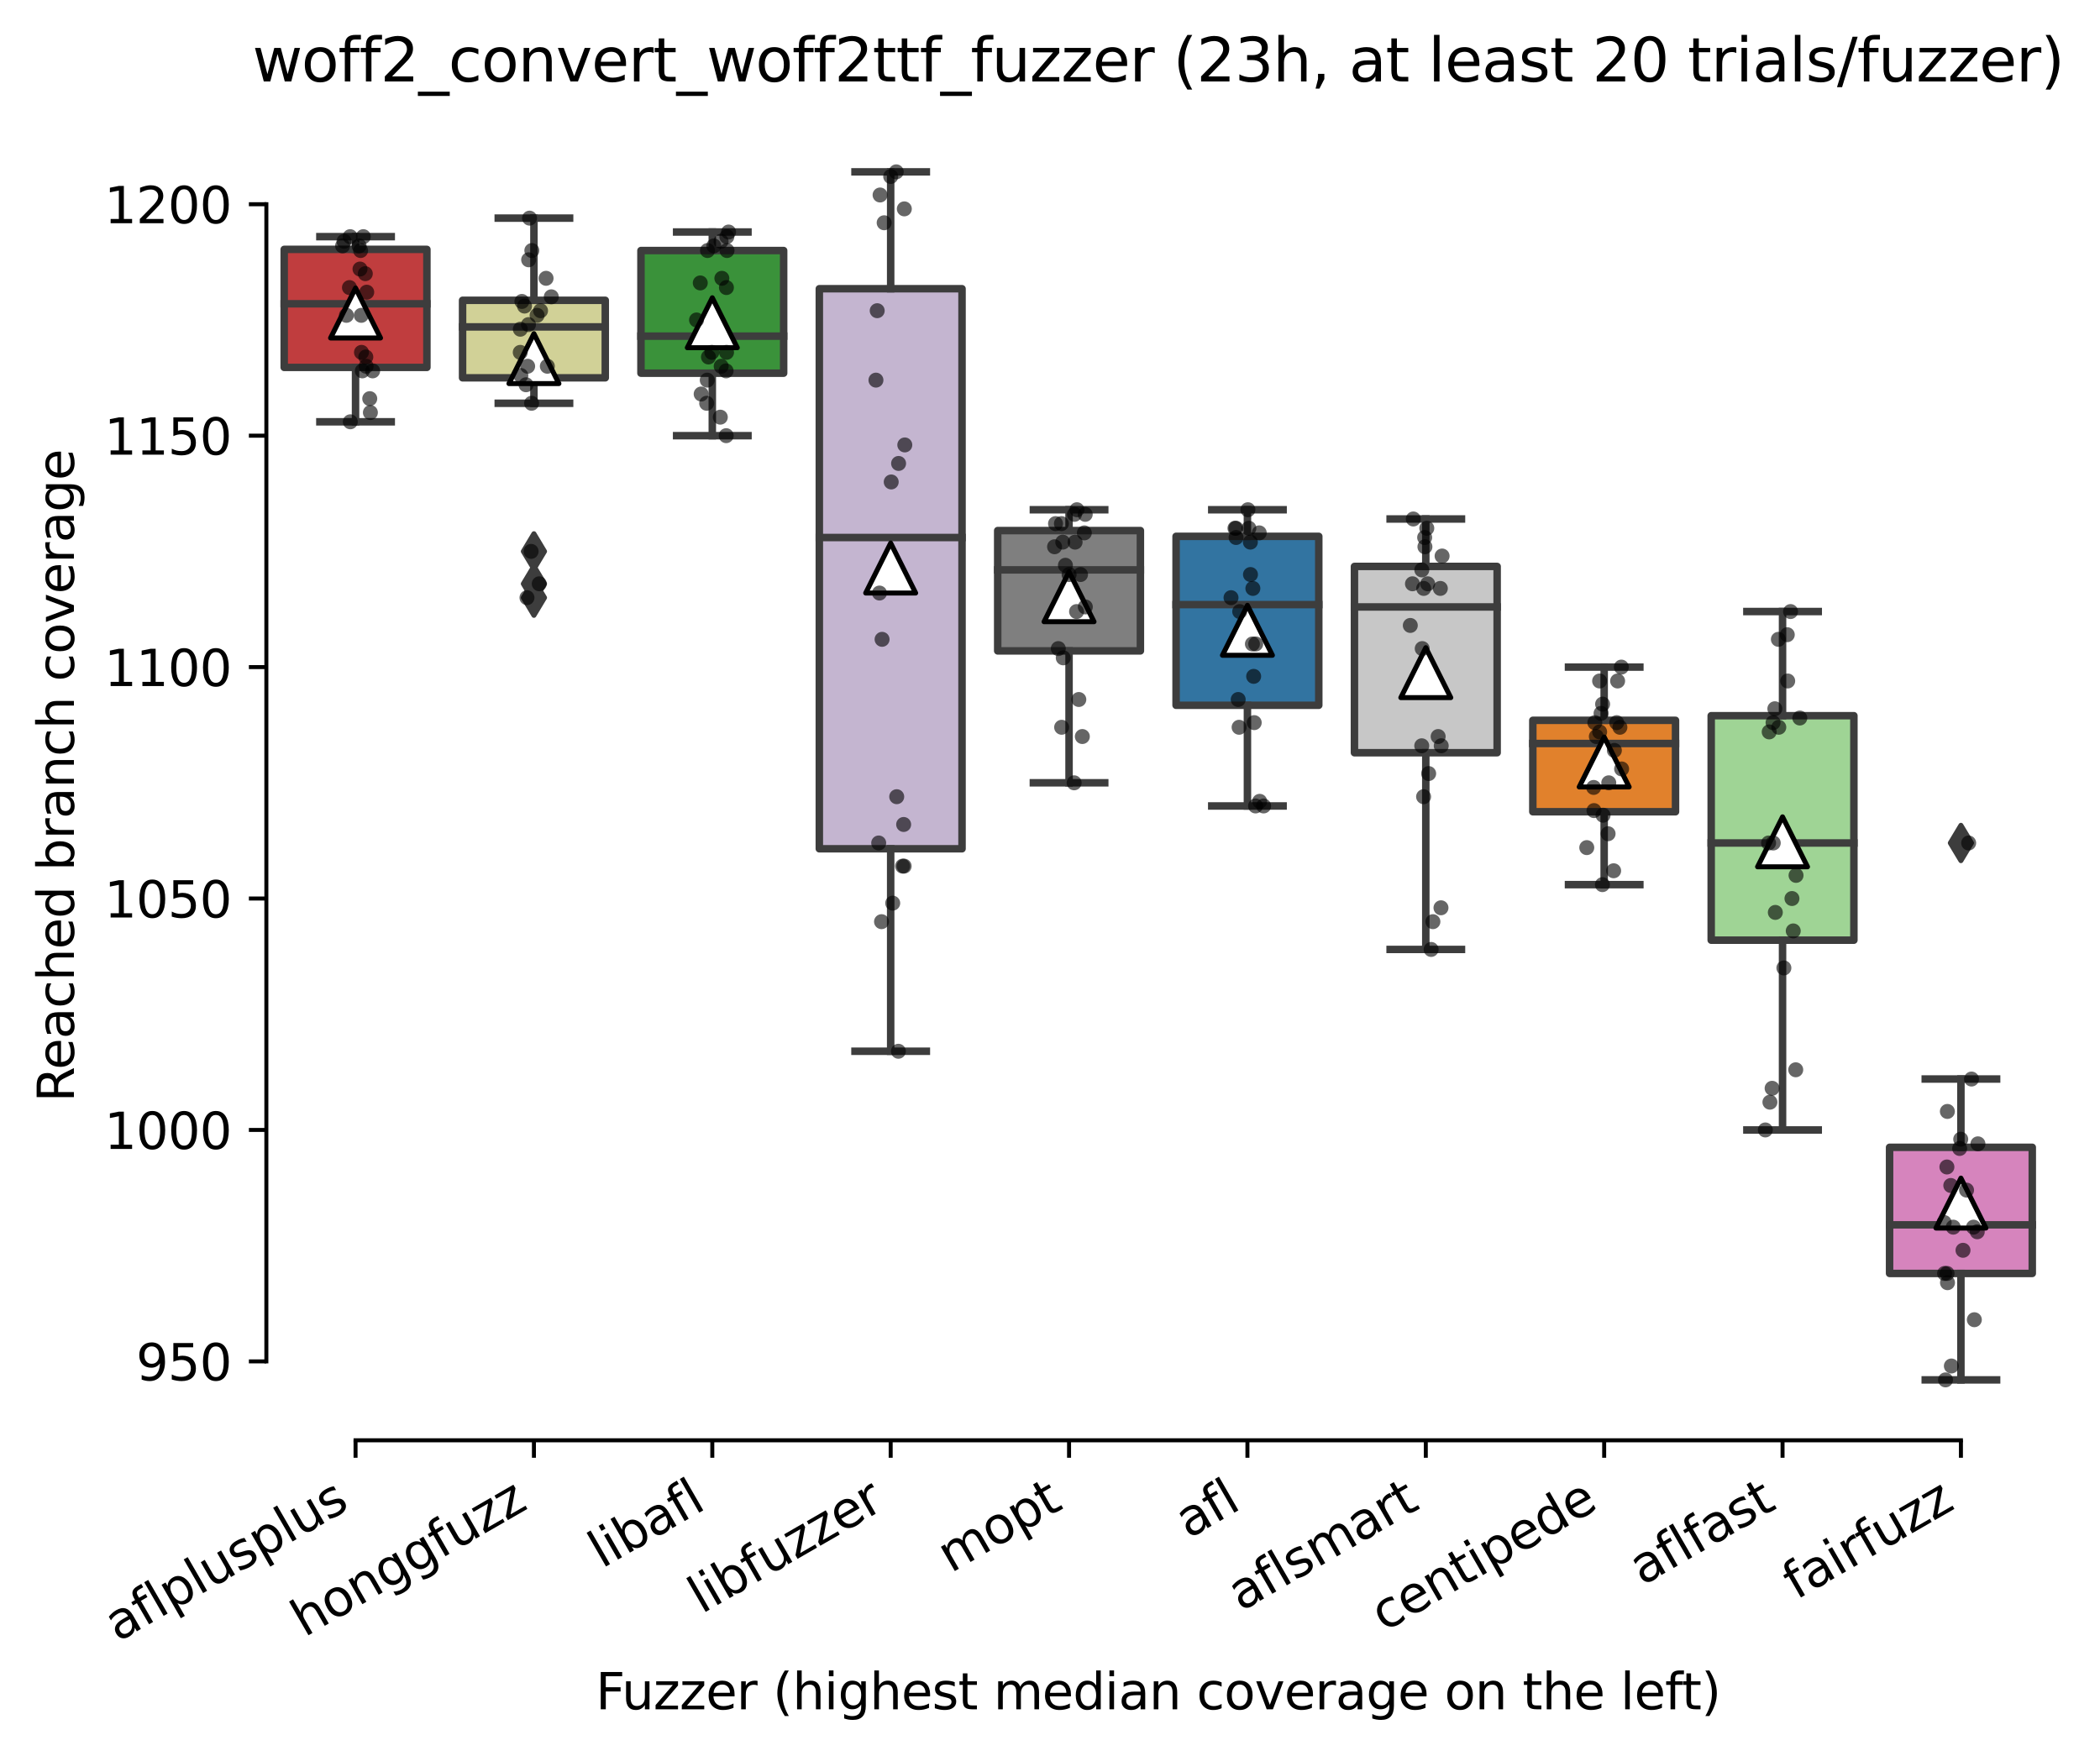 <?xml version="1.0" encoding="utf-8" standalone="no"?>
<!DOCTYPE svg PUBLIC "-//W3C//DTD SVG 1.1//EN"
  "http://www.w3.org/Graphics/SVG/1.1/DTD/svg11.dtd">
<svg xmlns:xlink="http://www.w3.org/1999/xlink" width="420.436pt" height="351.576pt" viewBox="0 0 420.436 351.576" xmlns="http://www.w3.org/2000/svg" version="1.1">
 <defs>
  <style type="text/css">*{stroke-linejoin: round; stroke-linecap: butt}</style>
 </defs>
 <g id="figure_1">
  <g id="patch_1">
   <path d="M 0 351.576 
L 420.436 351.576 
L 420.436 0 
L 0 0 
z
" style="fill: #ffffff"/>
  </g>
  <g id="axes_1">
   <g id="patch_2">
    <path d="M 53.328 288.43 
L 410.448 288.43 
L 410.448 22.318 
L 53.328 22.318 
z
" style="fill: #ffffff"/>
   </g>
   <g id="patch_3">
    <path d="M 56.899 73.576 
L 85.469 73.576 
L 85.469 49.94 
L 56.899 49.94 
L 56.899 73.576 
z
" clip-path="url(#pe9e96a0e2c)" style="fill: #c03d3e; stroke: #3d3d3d; stroke-width: 1.5; stroke-linejoin: miter"/>
   </g>
   <g id="patch_4">
    <path d="M 92.611 75.661 
L 121.181 75.661 
L 121.181 60.136 
L 92.611 60.136 
L 92.611 75.661 
z
" clip-path="url(#pe9e96a0e2c)" style="fill: #d1d197; stroke: #3d3d3d; stroke-width: 1.5; stroke-linejoin: miter"/>
   </g>
   <g id="patch_5">
    <path d="M 128.323 74.734 
L 156.893 74.734 
L 156.893 50.171 
L 128.323 50.171 
L 128.323 74.734 
z
" clip-path="url(#pe9e96a0e2c)" style="fill: #3a923a; stroke: #3d3d3d; stroke-width: 1.5; stroke-linejoin: miter"/>
   </g>
   <g id="patch_6">
    <path d="M 164.035 169.973 
L 192.605 169.973 
L 192.605 57.818 
L 164.035 57.818 
L 164.035 169.973 
z
" clip-path="url(#pe9e96a0e2c)" style="fill: #c4b5d0; stroke: #3d3d3d; stroke-width: 1.5; stroke-linejoin: miter"/>
   </g>
   <g id="patch_7">
    <path d="M 199.747 130.348 
L 228.317 130.348 
L 228.317 106.249 
L 199.747 106.249 
L 199.747 130.348 
z
" clip-path="url(#pe9e96a0e2c)" style="fill: #7f7f7f; stroke: #3d3d3d; stroke-width: 1.5; stroke-linejoin: miter"/>
   </g>
   <g id="patch_8">
    <path d="M 235.459 141.239 
L 264.029 141.239 
L 264.029 107.407 
L 235.459 107.407 
L 235.459 141.239 
z
" clip-path="url(#pe9e96a0e2c)" style="fill: #3274a1; stroke: #3d3d3d; stroke-width: 1.5; stroke-linejoin: miter"/>
   </g>
   <g id="patch_9">
    <path d="M 271.171 150.74 
L 299.741 150.74 
L 299.741 113.432 
L 271.171 113.432 
L 271.171 150.74 
z
" clip-path="url(#pe9e96a0e2c)" style="fill: #c7c7c7; stroke: #3d3d3d; stroke-width: 1.5; stroke-linejoin: miter"/>
   </g>
   <g id="patch_10">
    <path d="M 306.883 162.558 
L 335.453 162.558 
L 335.453 144.251 
L 306.883 144.251 
L 306.883 162.558 
z
" clip-path="url(#pe9e96a0e2c)" style="fill: #e1812c; stroke: #3d3d3d; stroke-width: 1.5; stroke-linejoin: miter"/>
   </g>
   <g id="patch_11">
    <path d="M 342.595 188.279 
L 371.165 188.279 
L 371.165 143.324 
L 342.595 143.324 
L 342.595 188.279 
z
" clip-path="url(#pe9e96a0e2c)" style="fill: #9fd495; stroke: #3d3d3d; stroke-width: 1.5; stroke-linejoin: miter"/>
   </g>
   <g id="patch_12">
    <path d="M 378.307 255.016 
L 406.877 255.016 
L 406.877 229.758 
L 378.307 229.758 
L 378.307 255.016 
z
" clip-path="url(#pe9e96a0e2c)" style="fill: #d684bd; stroke: #3d3d3d; stroke-width: 1.5; stroke-linejoin: miter"/>
   </g>
   <g id="matplotlib.axis_1">
    <g id="xtick_1">
     <g id="line2d_1">
      <defs>
       <path id="mcfa638068f" d="M 0 0 
L 0 3.5 
" style="stroke: #000000; stroke-width: 0.8"/>
      </defs>
      <g>
       <use xlink:href="#mcfa638068f" x="71.184" y="288.43" style="stroke: #000000; stroke-width: 0.8"/>
      </g>
     </g>
     <g id="text_1">
      <!-- aflplusplus -->
      <g transform="translate(23.575 328.897) rotate(-30) scale(0.1 -0.1)">
       <defs>
        <path id="DejaVuSans-61" d="M 2194 1759 
Q 1497 1759 1228 1600 
Q 959 1441 959 1056 
Q 959 750 1161 570 
Q 1363 391 1709 391 
Q 2188 391 2477 730 
Q 2766 1069 2766 1631 
L 2766 1759 
L 2194 1759 
z
M 3341 1997 
L 3341 0 
L 2766 0 
L 2766 531 
Q 2569 213 2275 61 
Q 1981 -91 1556 -91 
Q 1019 -91 701 211 
Q 384 513 384 1019 
Q 384 1609 779 1909 
Q 1175 2209 1959 2209 
L 2766 2209 
L 2766 2266 
Q 2766 2663 2505 2880 
Q 2244 3097 1772 3097 
Q 1472 3097 1187 3025 
Q 903 2953 641 2809 
L 641 3341 
Q 956 3463 1253 3523 
Q 1550 3584 1831 3584 
Q 2591 3584 2966 3190 
Q 3341 2797 3341 1997 
z
" transform="scale(0.016)"/>
        <path id="DejaVuSans-66" d="M 2375 4863 
L 2375 4384 
L 1825 4384 
Q 1516 4384 1395 4259 
Q 1275 4134 1275 3809 
L 1275 3500 
L 2222 3500 
L 2222 3053 
L 1275 3053 
L 1275 0 
L 697 0 
L 697 3053 
L 147 3053 
L 147 3500 
L 697 3500 
L 697 3744 
Q 697 4328 969 4595 
Q 1241 4863 1831 4863 
L 2375 4863 
z
" transform="scale(0.016)"/>
        <path id="DejaVuSans-6c" d="M 603 4863 
L 1178 4863 
L 1178 0 
L 603 0 
L 603 4863 
z
" transform="scale(0.016)"/>
        <path id="DejaVuSans-70" d="M 1159 525 
L 1159 -1331 
L 581 -1331 
L 581 3500 
L 1159 3500 
L 1159 2969 
Q 1341 3281 1617 3432 
Q 1894 3584 2278 3584 
Q 2916 3584 3314 3078 
Q 3713 2572 3713 1747 
Q 3713 922 3314 415 
Q 2916 -91 2278 -91 
Q 1894 -91 1617 61 
Q 1341 213 1159 525 
z
M 3116 1747 
Q 3116 2381 2855 2742 
Q 2594 3103 2138 3103 
Q 1681 3103 1420 2742 
Q 1159 2381 1159 1747 
Q 1159 1113 1420 752 
Q 1681 391 2138 391 
Q 2594 391 2855 752 
Q 3116 1113 3116 1747 
z
" transform="scale(0.016)"/>
        <path id="DejaVuSans-75" d="M 544 1381 
L 544 3500 
L 1119 3500 
L 1119 1403 
Q 1119 906 1312 657 
Q 1506 409 1894 409 
Q 2359 409 2629 706 
Q 2900 1003 2900 1516 
L 2900 3500 
L 3475 3500 
L 3475 0 
L 2900 0 
L 2900 538 
Q 2691 219 2414 64 
Q 2138 -91 1772 -91 
Q 1169 -91 856 284 
Q 544 659 544 1381 
z
M 1991 3584 
L 1991 3584 
z
" transform="scale(0.016)"/>
        <path id="DejaVuSans-73" d="M 2834 3397 
L 2834 2853 
Q 2591 2978 2328 3040 
Q 2066 3103 1784 3103 
Q 1356 3103 1142 2972 
Q 928 2841 928 2578 
Q 928 2378 1081 2264 
Q 1234 2150 1697 2047 
L 1894 2003 
Q 2506 1872 2764 1633 
Q 3022 1394 3022 966 
Q 3022 478 2636 193 
Q 2250 -91 1575 -91 
Q 1294 -91 989 -36 
Q 684 19 347 128 
L 347 722 
Q 666 556 975 473 
Q 1284 391 1588 391 
Q 1994 391 2212 530 
Q 2431 669 2431 922 
Q 2431 1156 2273 1281 
Q 2116 1406 1581 1522 
L 1381 1569 
Q 847 1681 609 1914 
Q 372 2147 372 2553 
Q 372 3047 722 3315 
Q 1072 3584 1716 3584 
Q 2034 3584 2315 3537 
Q 2597 3491 2834 3397 
z
" transform="scale(0.016)"/>
       </defs>
       <use xlink:href="#DejaVuSans-61"/>
       <use xlink:href="#DejaVuSans-66" x="61.279"/>
       <use xlink:href="#DejaVuSans-6c" x="96.484"/>
       <use xlink:href="#DejaVuSans-70" x="124.268"/>
       <use xlink:href="#DejaVuSans-6c" x="187.744"/>
       <use xlink:href="#DejaVuSans-75" x="215.527"/>
       <use xlink:href="#DejaVuSans-73" x="278.906"/>
       <use xlink:href="#DejaVuSans-70" x="331.006"/>
       <use xlink:href="#DejaVuSans-6c" x="394.482"/>
       <use xlink:href="#DejaVuSans-75" x="422.266"/>
       <use xlink:href="#DejaVuSans-73" x="485.645"/>
      </g>
     </g>
    </g>
    <g id="xtick_2">
     <g id="line2d_2">
      <g>
       <use xlink:href="#mcfa638068f" x="106.896" y="288.43" style="stroke: #000000; stroke-width: 0.8"/>
      </g>
     </g>
     <g id="text_2">
      <!-- honggfuzz -->
      <g transform="translate(60.957 327.933) rotate(-30) scale(0.1 -0.1)">
       <defs>
        <path id="DejaVuSans-68" d="M 3513 2113 
L 3513 0 
L 2938 0 
L 2938 2094 
Q 2938 2591 2744 2837 
Q 2550 3084 2163 3084 
Q 1697 3084 1428 2787 
Q 1159 2491 1159 1978 
L 1159 0 
L 581 0 
L 581 4863 
L 1159 4863 
L 1159 2956 
Q 1366 3272 1645 3428 
Q 1925 3584 2291 3584 
Q 2894 3584 3203 3211 
Q 3513 2838 3513 2113 
z
" transform="scale(0.016)"/>
        <path id="DejaVuSans-6f" d="M 1959 3097 
Q 1497 3097 1228 2736 
Q 959 2375 959 1747 
Q 959 1119 1226 758 
Q 1494 397 1959 397 
Q 2419 397 2687 759 
Q 2956 1122 2956 1747 
Q 2956 2369 2687 2733 
Q 2419 3097 1959 3097 
z
M 1959 3584 
Q 2709 3584 3137 3096 
Q 3566 2609 3566 1747 
Q 3566 888 3137 398 
Q 2709 -91 1959 -91 
Q 1206 -91 779 398 
Q 353 888 353 1747 
Q 353 2609 779 3096 
Q 1206 3584 1959 3584 
z
" transform="scale(0.016)"/>
        <path id="DejaVuSans-6e" d="M 3513 2113 
L 3513 0 
L 2938 0 
L 2938 2094 
Q 2938 2591 2744 2837 
Q 2550 3084 2163 3084 
Q 1697 3084 1428 2787 
Q 1159 2491 1159 1978 
L 1159 0 
L 581 0 
L 581 3500 
L 1159 3500 
L 1159 2956 
Q 1366 3272 1645 3428 
Q 1925 3584 2291 3584 
Q 2894 3584 3203 3211 
Q 3513 2838 3513 2113 
z
" transform="scale(0.016)"/>
        <path id="DejaVuSans-67" d="M 2906 1791 
Q 2906 2416 2648 2759 
Q 2391 3103 1925 3103 
Q 1463 3103 1205 2759 
Q 947 2416 947 1791 
Q 947 1169 1205 825 
Q 1463 481 1925 481 
Q 2391 481 2648 825 
Q 2906 1169 2906 1791 
z
M 3481 434 
Q 3481 -459 3084 -895 
Q 2688 -1331 1869 -1331 
Q 1566 -1331 1297 -1286 
Q 1028 -1241 775 -1147 
L 775 -588 
Q 1028 -725 1275 -790 
Q 1522 -856 1778 -856 
Q 2344 -856 2625 -561 
Q 2906 -266 2906 331 
L 2906 616 
Q 2728 306 2450 153 
Q 2172 0 1784 0 
Q 1141 0 747 490 
Q 353 981 353 1791 
Q 353 2603 747 3093 
Q 1141 3584 1784 3584 
Q 2172 3584 2450 3431 
Q 2728 3278 2906 2969 
L 2906 3500 
L 3481 3500 
L 3481 434 
z
" transform="scale(0.016)"/>
        <path id="DejaVuSans-7a" d="M 353 3500 
L 3084 3500 
L 3084 2975 
L 922 459 
L 3084 459 
L 3084 0 
L 275 0 
L 275 525 
L 2438 3041 
L 353 3041 
L 353 3500 
z
" transform="scale(0.016)"/>
       </defs>
       <use xlink:href="#DejaVuSans-68"/>
       <use xlink:href="#DejaVuSans-6f" x="63.379"/>
       <use xlink:href="#DejaVuSans-6e" x="124.561"/>
       <use xlink:href="#DejaVuSans-67" x="187.939"/>
       <use xlink:href="#DejaVuSans-67" x="251.416"/>
       <use xlink:href="#DejaVuSans-66" x="314.893"/>
       <use xlink:href="#DejaVuSans-75" x="350.098"/>
       <use xlink:href="#DejaVuSans-7a" x="413.477"/>
       <use xlink:href="#DejaVuSans-7a" x="465.967"/>
      </g>
     </g>
    </g>
    <g id="xtick_3">
     <g id="line2d_3">
      <g>
       <use xlink:href="#mcfa638068f" x="142.608" y="288.43" style="stroke: #000000; stroke-width: 0.8"/>
      </g>
     </g>
     <g id="text_3">
      <!-- libafl -->
      <g transform="translate(120.497 314.176) rotate(-30) scale(0.1 -0.1)">
       <defs>
        <path id="DejaVuSans-69" d="M 603 3500 
L 1178 3500 
L 1178 0 
L 603 0 
L 603 3500 
z
M 603 4863 
L 1178 4863 
L 1178 4134 
L 603 4134 
L 603 4863 
z
" transform="scale(0.016)"/>
        <path id="DejaVuSans-62" d="M 3116 1747 
Q 3116 2381 2855 2742 
Q 2594 3103 2138 3103 
Q 1681 3103 1420 2742 
Q 1159 2381 1159 1747 
Q 1159 1113 1420 752 
Q 1681 391 2138 391 
Q 2594 391 2855 752 
Q 3116 1113 3116 1747 
z
M 1159 2969 
Q 1341 3281 1617 3432 
Q 1894 3584 2278 3584 
Q 2916 3584 3314 3078 
Q 3713 2572 3713 1747 
Q 3713 922 3314 415 
Q 2916 -91 2278 -91 
Q 1894 -91 1617 61 
Q 1341 213 1159 525 
L 1159 0 
L 581 0 
L 581 4863 
L 1159 4863 
L 1159 2969 
z
" transform="scale(0.016)"/>
       </defs>
       <use xlink:href="#DejaVuSans-6c"/>
       <use xlink:href="#DejaVuSans-69" x="27.783"/>
       <use xlink:href="#DejaVuSans-62" x="55.566"/>
       <use xlink:href="#DejaVuSans-61" x="119.043"/>
       <use xlink:href="#DejaVuSans-66" x="180.322"/>
       <use xlink:href="#DejaVuSans-6c" x="215.527"/>
      </g>
     </g>
    </g>
    <g id="xtick_4">
     <g id="line2d_4">
      <g>
       <use xlink:href="#mcfa638068f" x="178.32" y="288.43" style="stroke: #000000; stroke-width: 0.8"/>
      </g>
     </g>
     <g id="text_4">
      <!-- libfuzzer -->
      <g transform="translate(140.454 323.272) rotate(-30) scale(0.1 -0.1)">
       <defs>
        <path id="DejaVuSans-65" d="M 3597 1894 
L 3597 1613 
L 953 1613 
Q 991 1019 1311 708 
Q 1631 397 2203 397 
Q 2534 397 2845 478 
Q 3156 559 3463 722 
L 3463 178 
Q 3153 47 2828 -22 
Q 2503 -91 2169 -91 
Q 1331 -91 842 396 
Q 353 884 353 1716 
Q 353 2575 817 3079 
Q 1281 3584 2069 3584 
Q 2775 3584 3186 3129 
Q 3597 2675 3597 1894 
z
M 3022 2063 
Q 3016 2534 2758 2815 
Q 2500 3097 2075 3097 
Q 1594 3097 1305 2825 
Q 1016 2553 972 2059 
L 3022 2063 
z
" transform="scale(0.016)"/>
        <path id="DejaVuSans-72" d="M 2631 2963 
Q 2534 3019 2420 3045 
Q 2306 3072 2169 3072 
Q 1681 3072 1420 2755 
Q 1159 2438 1159 1844 
L 1159 0 
L 581 0 
L 581 3500 
L 1159 3500 
L 1159 2956 
Q 1341 3275 1631 3429 
Q 1922 3584 2338 3584 
Q 2397 3584 2469 3576 
Q 2541 3569 2628 3553 
L 2631 2963 
z
" transform="scale(0.016)"/>
       </defs>
       <use xlink:href="#DejaVuSans-6c"/>
       <use xlink:href="#DejaVuSans-69" x="27.783"/>
       <use xlink:href="#DejaVuSans-62" x="55.566"/>
       <use xlink:href="#DejaVuSans-66" x="119.043"/>
       <use xlink:href="#DejaVuSans-75" x="154.248"/>
       <use xlink:href="#DejaVuSans-7a" x="217.627"/>
       <use xlink:href="#DejaVuSans-7a" x="270.117"/>
       <use xlink:href="#DejaVuSans-65" x="322.607"/>
       <use xlink:href="#DejaVuSans-72" x="384.131"/>
      </g>
     </g>
    </g>
    <g id="xtick_5">
     <g id="line2d_5">
      <g>
       <use xlink:href="#mcfa638068f" x="214.032" y="288.43" style="stroke: #000000; stroke-width: 0.8"/>
      </g>
     </g>
     <g id="text_5">
      <!-- mopt -->
      <g transform="translate(190.365 315.075) rotate(-30) scale(0.1 -0.1)">
       <defs>
        <path id="DejaVuSans-6d" d="M 3328 2828 
Q 3544 3216 3844 3400 
Q 4144 3584 4550 3584 
Q 5097 3584 5394 3201 
Q 5691 2819 5691 2113 
L 5691 0 
L 5113 0 
L 5113 2094 
Q 5113 2597 4934 2840 
Q 4756 3084 4391 3084 
Q 3944 3084 3684 2787 
Q 3425 2491 3425 1978 
L 3425 0 
L 2847 0 
L 2847 2094 
Q 2847 2600 2669 2842 
Q 2491 3084 2119 3084 
Q 1678 3084 1418 2786 
Q 1159 2488 1159 1978 
L 1159 0 
L 581 0 
L 581 3500 
L 1159 3500 
L 1159 2956 
Q 1356 3278 1631 3431 
Q 1906 3584 2284 3584 
Q 2666 3584 2933 3390 
Q 3200 3197 3328 2828 
z
" transform="scale(0.016)"/>
        <path id="DejaVuSans-74" d="M 1172 4494 
L 1172 3500 
L 2356 3500 
L 2356 3053 
L 1172 3053 
L 1172 1153 
Q 1172 725 1289 603 
Q 1406 481 1766 481 
L 2356 481 
L 2356 0 
L 1766 0 
Q 1100 0 847 248 
Q 594 497 594 1153 
L 594 3053 
L 172 3053 
L 172 3500 
L 594 3500 
L 594 4494 
L 1172 4494 
z
" transform="scale(0.016)"/>
       </defs>
       <use xlink:href="#DejaVuSans-6d"/>
       <use xlink:href="#DejaVuSans-6f" x="97.412"/>
       <use xlink:href="#DejaVuSans-70" x="158.594"/>
       <use xlink:href="#DejaVuSans-74" x="222.07"/>
      </g>
     </g>
    </g>
    <g id="xtick_6">
     <g id="line2d_6">
      <g>
       <use xlink:href="#mcfa638068f" x="249.744" y="288.43" style="stroke: #000000; stroke-width: 0.8"/>
      </g>
     </g>
     <g id="text_6">
      <!-- afl -->
      <g transform="translate(237.943 308.224) rotate(-30) scale(0.1 -0.1)">
       <use xlink:href="#DejaVuSans-61"/>
       <use xlink:href="#DejaVuSans-66" x="61.279"/>
       <use xlink:href="#DejaVuSans-6c" x="96.484"/>
      </g>
     </g>
    </g>
    <g id="xtick_7">
     <g id="line2d_7">
      <g>
       <use xlink:href="#mcfa638068f" x="285.456" y="288.43" style="stroke: #000000; stroke-width: 0.8"/>
      </g>
     </g>
     <g id="text_7">
      <!-- aflsmart -->
      <g transform="translate(248.445 322.779) rotate(-30) scale(0.1 -0.1)">
       <use xlink:href="#DejaVuSans-61"/>
       <use xlink:href="#DejaVuSans-66" x="61.279"/>
       <use xlink:href="#DejaVuSans-6c" x="96.484"/>
       <use xlink:href="#DejaVuSans-73" x="124.268"/>
       <use xlink:href="#DejaVuSans-6d" x="176.367"/>
       <use xlink:href="#DejaVuSans-61" x="273.779"/>
       <use xlink:href="#DejaVuSans-72" x="335.059"/>
       <use xlink:href="#DejaVuSans-74" x="376.172"/>
      </g>
     </g>
    </g>
    <g id="xtick_8">
     <g id="line2d_8">
      <g>
       <use xlink:href="#mcfa638068f" x="321.168" y="288.43" style="stroke: #000000; stroke-width: 0.8"/>
      </g>
     </g>
     <g id="text_8">
      <!-- centipede -->
      <g transform="translate(277.095 326.856) rotate(-30) scale(0.1 -0.1)">
       <defs>
        <path id="DejaVuSans-63" d="M 3122 3366 
L 3122 2828 
Q 2878 2963 2633 3030 
Q 2388 3097 2138 3097 
Q 1578 3097 1268 2742 
Q 959 2388 959 1747 
Q 959 1106 1268 751 
Q 1578 397 2138 397 
Q 2388 397 2633 464 
Q 2878 531 3122 666 
L 3122 134 
Q 2881 22 2623 -34 
Q 2366 -91 2075 -91 
Q 1284 -91 818 406 
Q 353 903 353 1747 
Q 353 2603 823 3093 
Q 1294 3584 2113 3584 
Q 2378 3584 2631 3529 
Q 2884 3475 3122 3366 
z
" transform="scale(0.016)"/>
        <path id="DejaVuSans-64" d="M 2906 2969 
L 2906 4863 
L 3481 4863 
L 3481 0 
L 2906 0 
L 2906 525 
Q 2725 213 2448 61 
Q 2172 -91 1784 -91 
Q 1150 -91 751 415 
Q 353 922 353 1747 
Q 353 2572 751 3078 
Q 1150 3584 1784 3584 
Q 2172 3584 2448 3432 
Q 2725 3281 2906 2969 
z
M 947 1747 
Q 947 1113 1208 752 
Q 1469 391 1925 391 
Q 2381 391 2643 752 
Q 2906 1113 2906 1747 
Q 2906 2381 2643 2742 
Q 2381 3103 1925 3103 
Q 1469 3103 1208 2742 
Q 947 2381 947 1747 
z
" transform="scale(0.016)"/>
       </defs>
       <use xlink:href="#DejaVuSans-63"/>
       <use xlink:href="#DejaVuSans-65" x="54.98"/>
       <use xlink:href="#DejaVuSans-6e" x="116.504"/>
       <use xlink:href="#DejaVuSans-74" x="179.883"/>
       <use xlink:href="#DejaVuSans-69" x="219.092"/>
       <use xlink:href="#DejaVuSans-70" x="246.875"/>
       <use xlink:href="#DejaVuSans-65" x="310.352"/>
       <use xlink:href="#DejaVuSans-64" x="371.875"/>
       <use xlink:href="#DejaVuSans-65" x="435.352"/>
      </g>
     </g>
    </g>
    <g id="xtick_9">
     <g id="line2d_9">
      <g>
       <use xlink:href="#mcfa638068f" x="356.88" y="288.43" style="stroke: #000000; stroke-width: 0.8"/>
      </g>
     </g>
     <g id="text_9">
      <!-- aflfast -->
      <g transform="translate(328.816 317.613) rotate(-30) scale(0.1 -0.1)">
       <use xlink:href="#DejaVuSans-61"/>
       <use xlink:href="#DejaVuSans-66" x="61.279"/>
       <use xlink:href="#DejaVuSans-6c" x="96.484"/>
       <use xlink:href="#DejaVuSans-66" x="124.268"/>
       <use xlink:href="#DejaVuSans-61" x="159.473"/>
       <use xlink:href="#DejaVuSans-73" x="220.752"/>
       <use xlink:href="#DejaVuSans-74" x="272.852"/>
      </g>
     </g>
    </g>
    <g id="xtick_10">
     <g id="line2d_10">
      <g>
       <use xlink:href="#mcfa638068f" x="392.592" y="288.43" style="stroke: #000000; stroke-width: 0.8"/>
      </g>
     </g>
     <g id="text_10">
      <!-- fairfuzz -->
      <g transform="translate(359.603 320.457) rotate(-30) scale(0.1 -0.1)">
       <use xlink:href="#DejaVuSans-66"/>
       <use xlink:href="#DejaVuSans-61" x="35.205"/>
       <use xlink:href="#DejaVuSans-69" x="96.484"/>
       <use xlink:href="#DejaVuSans-72" x="124.268"/>
       <use xlink:href="#DejaVuSans-66" x="165.381"/>
       <use xlink:href="#DejaVuSans-75" x="200.586"/>
       <use xlink:href="#DejaVuSans-7a" x="263.965"/>
       <use xlink:href="#DejaVuSans-7a" x="316.455"/>
      </g>
     </g>
    </g>
    <g id="text_11">
     <!-- Fuzzer (highest median coverage on the left) -->
     <g transform="translate(119.27 342.297) scale(0.1 -0.1)">
      <defs>
       <path id="DejaVuSans-46" d="M 628 4666 
L 3309 4666 
L 3309 4134 
L 1259 4134 
L 1259 2759 
L 3109 2759 
L 3109 2228 
L 1259 2228 
L 1259 0 
L 628 0 
L 628 4666 
z
" transform="scale(0.016)"/>
       <path id="DejaVuSans-20" transform="scale(0.016)"/>
       <path id="DejaVuSans-28" d="M 1984 4856 
Q 1566 4138 1362 3434 
Q 1159 2731 1159 2009 
Q 1159 1288 1364 580 
Q 1569 -128 1984 -844 
L 1484 -844 
Q 1016 -109 783 600 
Q 550 1309 550 2009 
Q 550 2706 781 3412 
Q 1013 4119 1484 4856 
L 1984 4856 
z
" transform="scale(0.016)"/>
       <path id="DejaVuSans-76" d="M 191 3500 
L 800 3500 
L 1894 563 
L 2988 3500 
L 3597 3500 
L 2284 0 
L 1503 0 
L 191 3500 
z
" transform="scale(0.016)"/>
       <path id="DejaVuSans-29" d="M 513 4856 
L 1013 4856 
Q 1481 4119 1714 3412 
Q 1947 2706 1947 2009 
Q 1947 1309 1714 600 
Q 1481 -109 1013 -844 
L 513 -844 
Q 928 -128 1133 580 
Q 1338 1288 1338 2009 
Q 1338 2731 1133 3434 
Q 928 4138 513 4856 
z
" transform="scale(0.016)"/>
      </defs>
      <use xlink:href="#DejaVuSans-46"/>
      <use xlink:href="#DejaVuSans-75" x="52.02"/>
      <use xlink:href="#DejaVuSans-7a" x="115.398"/>
      <use xlink:href="#DejaVuSans-7a" x="167.889"/>
      <use xlink:href="#DejaVuSans-65" x="220.379"/>
      <use xlink:href="#DejaVuSans-72" x="281.902"/>
      <use xlink:href="#DejaVuSans-20" x="323.016"/>
      <use xlink:href="#DejaVuSans-28" x="354.803"/>
      <use xlink:href="#DejaVuSans-68" x="393.816"/>
      <use xlink:href="#DejaVuSans-69" x="457.195"/>
      <use xlink:href="#DejaVuSans-67" x="484.979"/>
      <use xlink:href="#DejaVuSans-68" x="548.455"/>
      <use xlink:href="#DejaVuSans-65" x="611.834"/>
      <use xlink:href="#DejaVuSans-73" x="673.357"/>
      <use xlink:href="#DejaVuSans-74" x="725.457"/>
      <use xlink:href="#DejaVuSans-20" x="764.666"/>
      <use xlink:href="#DejaVuSans-6d" x="796.453"/>
      <use xlink:href="#DejaVuSans-65" x="893.865"/>
      <use xlink:href="#DejaVuSans-64" x="955.389"/>
      <use xlink:href="#DejaVuSans-69" x="1018.865"/>
      <use xlink:href="#DejaVuSans-61" x="1046.648"/>
      <use xlink:href="#DejaVuSans-6e" x="1107.928"/>
      <use xlink:href="#DejaVuSans-20" x="1171.307"/>
      <use xlink:href="#DejaVuSans-63" x="1203.094"/>
      <use xlink:href="#DejaVuSans-6f" x="1258.074"/>
      <use xlink:href="#DejaVuSans-76" x="1319.256"/>
      <use xlink:href="#DejaVuSans-65" x="1378.436"/>
      <use xlink:href="#DejaVuSans-72" x="1439.959"/>
      <use xlink:href="#DejaVuSans-61" x="1481.072"/>
      <use xlink:href="#DejaVuSans-67" x="1542.352"/>
      <use xlink:href="#DejaVuSans-65" x="1605.828"/>
      <use xlink:href="#DejaVuSans-20" x="1667.352"/>
      <use xlink:href="#DejaVuSans-6f" x="1699.139"/>
      <use xlink:href="#DejaVuSans-6e" x="1760.32"/>
      <use xlink:href="#DejaVuSans-20" x="1823.699"/>
      <use xlink:href="#DejaVuSans-74" x="1855.486"/>
      <use xlink:href="#DejaVuSans-68" x="1894.695"/>
      <use xlink:href="#DejaVuSans-65" x="1958.074"/>
      <use xlink:href="#DejaVuSans-20" x="2019.598"/>
      <use xlink:href="#DejaVuSans-6c" x="2051.385"/>
      <use xlink:href="#DejaVuSans-65" x="2079.168"/>
      <use xlink:href="#DejaVuSans-66" x="2140.691"/>
      <use xlink:href="#DejaVuSans-74" x="2174.146"/>
      <use xlink:href="#DejaVuSans-29" x="2213.355"/>
     </g>
    </g>
   </g>
   <g id="matplotlib.axis_2">
    <g id="ytick_1">
     <g id="line2d_11">
      <defs>
       <path id="m3837d10a47" d="M 0 0 
L -3.5 0 
" style="stroke: #000000; stroke-width: 0.8"/>
      </defs>
      <g>
       <use xlink:href="#m3837d10a47" x="53.328" y="272.627" style="stroke: #000000; stroke-width: 0.8"/>
      </g>
     </g>
     <g id="text_12">
      <!-- 950 -->
      <g transform="translate(27.241 276.426) scale(0.1 -0.1)">
       <defs>
        <path id="DejaVuSans-39" d="M 703 97 
L 703 672 
Q 941 559 1184 500 
Q 1428 441 1663 441 
Q 2288 441 2617 861 
Q 2947 1281 2994 2138 
Q 2813 1869 2534 1725 
Q 2256 1581 1919 1581 
Q 1219 1581 811 2004 
Q 403 2428 403 3163 
Q 403 3881 828 4315 
Q 1253 4750 1959 4750 
Q 2769 4750 3195 4129 
Q 3622 3509 3622 2328 
Q 3622 1225 3098 567 
Q 2575 -91 1691 -91 
Q 1453 -91 1209 -44 
Q 966 3 703 97 
z
M 1959 2075 
Q 2384 2075 2632 2365 
Q 2881 2656 2881 3163 
Q 2881 3666 2632 3958 
Q 2384 4250 1959 4250 
Q 1534 4250 1286 3958 
Q 1038 3666 1038 3163 
Q 1038 2656 1286 2365 
Q 1534 2075 1959 2075 
z
" transform="scale(0.016)"/>
        <path id="DejaVuSans-35" d="M 691 4666 
L 3169 4666 
L 3169 4134 
L 1269 4134 
L 1269 2991 
Q 1406 3038 1543 3061 
Q 1681 3084 1819 3084 
Q 2600 3084 3056 2656 
Q 3513 2228 3513 1497 
Q 3513 744 3044 326 
Q 2575 -91 1722 -91 
Q 1428 -91 1123 -41 
Q 819 9 494 109 
L 494 744 
Q 775 591 1075 516 
Q 1375 441 1709 441 
Q 2250 441 2565 725 
Q 2881 1009 2881 1497 
Q 2881 1984 2565 2268 
Q 2250 2553 1709 2553 
Q 1456 2553 1204 2497 
Q 953 2441 691 2322 
L 691 4666 
z
" transform="scale(0.016)"/>
        <path id="DejaVuSans-30" d="M 2034 4250 
Q 1547 4250 1301 3770 
Q 1056 3291 1056 2328 
Q 1056 1369 1301 889 
Q 1547 409 2034 409 
Q 2525 409 2770 889 
Q 3016 1369 3016 2328 
Q 3016 3291 2770 3770 
Q 2525 4250 2034 4250 
z
M 2034 4750 
Q 2819 4750 3233 4129 
Q 3647 3509 3647 2328 
Q 3647 1150 3233 529 
Q 2819 -91 2034 -91 
Q 1250 -91 836 529 
Q 422 1150 422 2328 
Q 422 3509 836 4129 
Q 1250 4750 2034 4750 
z
" transform="scale(0.016)"/>
       </defs>
       <use xlink:href="#DejaVuSans-39"/>
       <use xlink:href="#DejaVuSans-35" x="63.623"/>
       <use xlink:href="#DejaVuSans-30" x="127.246"/>
      </g>
     </g>
    </g>
    <g id="ytick_2">
     <g id="line2d_12">
      <g>
       <use xlink:href="#m3837d10a47" x="53.328" y="226.282" style="stroke: #000000; stroke-width: 0.8"/>
      </g>
     </g>
     <g id="text_13">
      <!-- 1000 -->
      <g transform="translate(20.878 230.081) scale(0.1 -0.1)">
       <defs>
        <path id="DejaVuSans-31" d="M 794 531 
L 1825 531 
L 1825 4091 
L 703 3866 
L 703 4441 
L 1819 4666 
L 2450 4666 
L 2450 531 
L 3481 531 
L 3481 0 
L 794 0 
L 794 531 
z
" transform="scale(0.016)"/>
       </defs>
       <use xlink:href="#DejaVuSans-31"/>
       <use xlink:href="#DejaVuSans-30" x="63.623"/>
       <use xlink:href="#DejaVuSans-30" x="127.246"/>
       <use xlink:href="#DejaVuSans-30" x="190.869"/>
      </g>
     </g>
    </g>
    <g id="ytick_3">
     <g id="line2d_13">
      <g>
       <use xlink:href="#m3837d10a47" x="53.328" y="179.937" style="stroke: #000000; stroke-width: 0.8"/>
      </g>
     </g>
     <g id="text_14">
      <!-- 1050 -->
      <g transform="translate(20.878 183.736) scale(0.1 -0.1)">
       <use xlink:href="#DejaVuSans-31"/>
       <use xlink:href="#DejaVuSans-30" x="63.623"/>
       <use xlink:href="#DejaVuSans-35" x="127.246"/>
       <use xlink:href="#DejaVuSans-30" x="190.869"/>
      </g>
     </g>
    </g>
    <g id="ytick_4">
     <g id="line2d_14">
      <g>
       <use xlink:href="#m3837d10a47" x="53.328" y="133.592" style="stroke: #000000; stroke-width: 0.8"/>
      </g>
     </g>
     <g id="text_15">
      <!-- 1100 -->
      <g transform="translate(20.878 137.391) scale(0.1 -0.1)">
       <use xlink:href="#DejaVuSans-31"/>
       <use xlink:href="#DejaVuSans-31" x="63.623"/>
       <use xlink:href="#DejaVuSans-30" x="127.246"/>
       <use xlink:href="#DejaVuSans-30" x="190.869"/>
      </g>
     </g>
    </g>
    <g id="ytick_5">
     <g id="line2d_15">
      <g>
       <use xlink:href="#m3837d10a47" x="53.328" y="87.247" style="stroke: #000000; stroke-width: 0.8"/>
      </g>
     </g>
     <g id="text_16">
      <!-- 1150 -->
      <g transform="translate(20.878 91.046) scale(0.1 -0.1)">
       <use xlink:href="#DejaVuSans-31"/>
       <use xlink:href="#DejaVuSans-31" x="63.623"/>
       <use xlink:href="#DejaVuSans-35" x="127.246"/>
       <use xlink:href="#DejaVuSans-30" x="190.869"/>
      </g>
     </g>
    </g>
    <g id="ytick_6">
     <g id="line2d_16">
      <g>
       <use xlink:href="#m3837d10a47" x="53.328" y="40.902" style="stroke: #000000; stroke-width: 0.8"/>
      </g>
     </g>
     <g id="text_17">
      <!-- 1200 -->
      <g transform="translate(20.878 44.702) scale(0.1 -0.1)">
       <defs>
        <path id="DejaVuSans-32" d="M 1228 531 
L 3431 531 
L 3431 0 
L 469 0 
L 469 531 
Q 828 903 1448 1529 
Q 2069 2156 2228 2338 
Q 2531 2678 2651 2914 
Q 2772 3150 2772 3378 
Q 2772 3750 2511 3984 
Q 2250 4219 1831 4219 
Q 1534 4219 1204 4116 
Q 875 4013 500 3803 
L 500 4441 
Q 881 4594 1212 4672 
Q 1544 4750 1819 4750 
Q 2544 4750 2975 4387 
Q 3406 4025 3406 3419 
Q 3406 3131 3298 2873 
Q 3191 2616 2906 2266 
Q 2828 2175 2409 1742 
Q 1991 1309 1228 531 
z
" transform="scale(0.016)"/>
       </defs>
       <use xlink:href="#DejaVuSans-31"/>
       <use xlink:href="#DejaVuSans-32" x="63.623"/>
       <use xlink:href="#DejaVuSans-30" x="127.246"/>
       <use xlink:href="#DejaVuSans-30" x="190.869"/>
      </g>
     </g>
    </g>
    <g id="text_18">
     <!-- Reached branch coverage -->
     <g transform="translate(14.798 220.706) rotate(-90) scale(0.1 -0.1)">
      <defs>
       <path id="DejaVuSans-52" d="M 2841 2188 
Q 3044 2119 3236 1894 
Q 3428 1669 3622 1275 
L 4263 0 
L 3584 0 
L 2988 1197 
Q 2756 1666 2539 1819 
Q 2322 1972 1947 1972 
L 1259 1972 
L 1259 0 
L 628 0 
L 628 4666 
L 2053 4666 
Q 2853 4666 3247 4331 
Q 3641 3997 3641 3322 
Q 3641 2881 3436 2590 
Q 3231 2300 2841 2188 
z
M 1259 4147 
L 1259 2491 
L 2053 2491 
Q 2509 2491 2742 2702 
Q 2975 2913 2975 3322 
Q 2975 3731 2742 3939 
Q 2509 4147 2053 4147 
L 1259 4147 
z
" transform="scale(0.016)"/>
      </defs>
      <use xlink:href="#DejaVuSans-52"/>
      <use xlink:href="#DejaVuSans-65" x="64.982"/>
      <use xlink:href="#DejaVuSans-61" x="126.506"/>
      <use xlink:href="#DejaVuSans-63" x="187.785"/>
      <use xlink:href="#DejaVuSans-68" x="242.766"/>
      <use xlink:href="#DejaVuSans-65" x="306.145"/>
      <use xlink:href="#DejaVuSans-64" x="367.668"/>
      <use xlink:href="#DejaVuSans-20" x="431.145"/>
      <use xlink:href="#DejaVuSans-62" x="462.932"/>
      <use xlink:href="#DejaVuSans-72" x="526.408"/>
      <use xlink:href="#DejaVuSans-61" x="567.521"/>
      <use xlink:href="#DejaVuSans-6e" x="628.801"/>
      <use xlink:href="#DejaVuSans-63" x="692.18"/>
      <use xlink:href="#DejaVuSans-68" x="747.16"/>
      <use xlink:href="#DejaVuSans-20" x="810.539"/>
      <use xlink:href="#DejaVuSans-63" x="842.326"/>
      <use xlink:href="#DejaVuSans-6f" x="897.307"/>
      <use xlink:href="#DejaVuSans-76" x="958.488"/>
      <use xlink:href="#DejaVuSans-65" x="1017.668"/>
      <use xlink:href="#DejaVuSans-72" x="1079.191"/>
      <use xlink:href="#DejaVuSans-61" x="1120.305"/>
      <use xlink:href="#DejaVuSans-67" x="1181.584"/>
      <use xlink:href="#DejaVuSans-65" x="1245.061"/>
     </g>
    </g>
   </g>
   <g id="line2d_17">
    <path d="M 71.184 73.576 
L 71.184 84.467 
" clip-path="url(#pe9e96a0e2c)" style="fill: none; stroke: #3d3d3d; stroke-width: 1.5; stroke-linecap: square"/>
   </g>
   <g id="line2d_18">
    <path d="M 71.184 49.94 
L 71.184 47.391 
" clip-path="url(#pe9e96a0e2c)" style="fill: none; stroke: #3d3d3d; stroke-width: 1.5; stroke-linecap: square"/>
   </g>
   <g id="line2d_19">
    <path d="M 64.042 84.467 
L 78.327 84.467 
" clip-path="url(#pe9e96a0e2c)" style="fill: none; stroke: #3d3d3d; stroke-width: 1.5; stroke-linecap: square"/>
   </g>
   <g id="line2d_20">
    <path d="M 64.042 47.391 
L 78.327 47.391 
" clip-path="url(#pe9e96a0e2c)" style="fill: none; stroke: #3d3d3d; stroke-width: 1.5; stroke-linecap: square"/>
   </g>
   <g id="line2d_21"/>
   <g id="line2d_22">
    <path d="M 106.896 75.661 
L 106.896 80.759 
" clip-path="url(#pe9e96a0e2c)" style="fill: none; stroke: #3d3d3d; stroke-width: 1.5; stroke-linecap: square"/>
   </g>
   <g id="line2d_23">
    <path d="M 106.896 60.136 
L 106.896 43.683 
" clip-path="url(#pe9e96a0e2c)" style="fill: none; stroke: #3d3d3d; stroke-width: 1.5; stroke-linecap: square"/>
   </g>
   <g id="line2d_24">
    <path d="M 99.754 80.759 
L 114.039 80.759 
" clip-path="url(#pe9e96a0e2c)" style="fill: none; stroke: #3d3d3d; stroke-width: 1.5; stroke-linecap: square"/>
   </g>
   <g id="line2d_25">
    <path d="M 99.754 43.683 
L 114.039 43.683 
" clip-path="url(#pe9e96a0e2c)" style="fill: none; stroke: #3d3d3d; stroke-width: 1.5; stroke-linecap: square"/>
   </g>
   <g id="line2d_26">
    <defs>
     <path id="mfeb7b3eb18" d="M -0 3.536 
L 2.121 0 
L -0 -3.536 
L -2.121 -0 
z
" style="stroke: #3d3d3d; stroke-linejoin: miter"/>
    </defs>
    <g clip-path="url(#pe9e96a0e2c)">
     <use xlink:href="#mfeb7b3eb18" x="106.896" y="119.689" style="fill: #3d3d3d; stroke: #3d3d3d; stroke-linejoin: miter"/>
     <use xlink:href="#mfeb7b3eb18" x="106.896" y="110.42" style="fill: #3d3d3d; stroke: #3d3d3d; stroke-linejoin: miter"/>
     <use xlink:href="#mfeb7b3eb18" x="106.896" y="116.908" style="fill: #3d3d3d; stroke: #3d3d3d; stroke-linejoin: miter"/>
    </g>
   </g>
   <g id="line2d_27">
    <path d="M 142.608 74.734 
L 142.608 87.247 
" clip-path="url(#pe9e96a0e2c)" style="fill: none; stroke: #3d3d3d; stroke-width: 1.5; stroke-linecap: square"/>
   </g>
   <g id="line2d_28">
    <path d="M 142.608 50.171 
L 142.608 46.464 
" clip-path="url(#pe9e96a0e2c)" style="fill: none; stroke: #3d3d3d; stroke-width: 1.5; stroke-linecap: square"/>
   </g>
   <g id="line2d_29">
    <path d="M 135.466 87.247 
L 149.751 87.247 
" clip-path="url(#pe9e96a0e2c)" style="fill: none; stroke: #3d3d3d; stroke-width: 1.5; stroke-linecap: square"/>
   </g>
   <g id="line2d_30">
    <path d="M 135.466 46.464 
L 149.751 46.464 
" clip-path="url(#pe9e96a0e2c)" style="fill: none; stroke: #3d3d3d; stroke-width: 1.5; stroke-linecap: square"/>
   </g>
   <g id="line2d_31"/>
   <g id="line2d_32">
    <path d="M 178.32 169.973 
L 178.32 210.524 
" clip-path="url(#pe9e96a0e2c)" style="fill: none; stroke: #3d3d3d; stroke-width: 1.5; stroke-linecap: square"/>
   </g>
   <g id="line2d_33">
    <path d="M 178.32 57.818 
L 178.32 34.414 
" clip-path="url(#pe9e96a0e2c)" style="fill: none; stroke: #3d3d3d; stroke-width: 1.5; stroke-linecap: square"/>
   </g>
   <g id="line2d_34">
    <path d="M 171.178 210.524 
L 185.463 210.524 
" clip-path="url(#pe9e96a0e2c)" style="fill: none; stroke: #3d3d3d; stroke-width: 1.5; stroke-linecap: square"/>
   </g>
   <g id="line2d_35">
    <path d="M 171.178 34.414 
L 185.463 34.414 
" clip-path="url(#pe9e96a0e2c)" style="fill: none; stroke: #3d3d3d; stroke-width: 1.5; stroke-linecap: square"/>
   </g>
   <g id="line2d_36"/>
   <g id="line2d_37">
    <path d="M 214.032 130.348 
L 214.032 156.764 
" clip-path="url(#pe9e96a0e2c)" style="fill: none; stroke: #3d3d3d; stroke-width: 1.5; stroke-linecap: square"/>
   </g>
   <g id="line2d_38">
    <path d="M 214.032 106.249 
L 214.032 102.078 
" clip-path="url(#pe9e96a0e2c)" style="fill: none; stroke: #3d3d3d; stroke-width: 1.5; stroke-linecap: square"/>
   </g>
   <g id="line2d_39">
    <path d="M 206.89 156.764 
L 221.175 156.764 
" clip-path="url(#pe9e96a0e2c)" style="fill: none; stroke: #3d3d3d; stroke-width: 1.5; stroke-linecap: square"/>
   </g>
   <g id="line2d_40">
    <path d="M 206.89 102.078 
L 221.175 102.078 
" clip-path="url(#pe9e96a0e2c)" style="fill: none; stroke: #3d3d3d; stroke-width: 1.5; stroke-linecap: square"/>
   </g>
   <g id="line2d_41"/>
   <g id="line2d_42">
    <path d="M 249.744 141.239 
L 249.744 161.399 
" clip-path="url(#pe9e96a0e2c)" style="fill: none; stroke: #3d3d3d; stroke-width: 1.5; stroke-linecap: square"/>
   </g>
   <g id="line2d_43">
    <path d="M 249.744 107.407 
L 249.744 102.078 
" clip-path="url(#pe9e96a0e2c)" style="fill: none; stroke: #3d3d3d; stroke-width: 1.5; stroke-linecap: square"/>
   </g>
   <g id="line2d_44">
    <path d="M 242.602 161.399 
L 256.887 161.399 
" clip-path="url(#pe9e96a0e2c)" style="fill: none; stroke: #3d3d3d; stroke-width: 1.5; stroke-linecap: square"/>
   </g>
   <g id="line2d_45">
    <path d="M 242.602 102.078 
L 256.887 102.078 
" clip-path="url(#pe9e96a0e2c)" style="fill: none; stroke: #3d3d3d; stroke-width: 1.5; stroke-linecap: square"/>
   </g>
   <g id="line2d_46"/>
   <g id="line2d_47">
    <path d="M 285.456 150.74 
L 285.456 190.133 
" clip-path="url(#pe9e96a0e2c)" style="fill: none; stroke: #3d3d3d; stroke-width: 1.5; stroke-linecap: square"/>
   </g>
   <g id="line2d_48">
    <path d="M 285.456 113.432 
L 285.456 103.931 
" clip-path="url(#pe9e96a0e2c)" style="fill: none; stroke: #3d3d3d; stroke-width: 1.5; stroke-linecap: square"/>
   </g>
   <g id="line2d_49">
    <path d="M 278.314 190.133 
L 292.599 190.133 
" clip-path="url(#pe9e96a0e2c)" style="fill: none; stroke: #3d3d3d; stroke-width: 1.5; stroke-linecap: square"/>
   </g>
   <g id="line2d_50">
    <path d="M 278.314 103.931 
L 292.599 103.931 
" clip-path="url(#pe9e96a0e2c)" style="fill: none; stroke: #3d3d3d; stroke-width: 1.5; stroke-linecap: square"/>
   </g>
   <g id="line2d_51"/>
   <g id="line2d_52">
    <path d="M 321.168 162.558 
L 321.168 177.156 
" clip-path="url(#pe9e96a0e2c)" style="fill: none; stroke: #3d3d3d; stroke-width: 1.5; stroke-linecap: square"/>
   </g>
   <g id="line2d_53">
    <path d="M 321.168 144.251 
L 321.168 133.592 
" clip-path="url(#pe9e96a0e2c)" style="fill: none; stroke: #3d3d3d; stroke-width: 1.5; stroke-linecap: square"/>
   </g>
   <g id="line2d_54">
    <path d="M 314.026 177.156 
L 328.311 177.156 
" clip-path="url(#pe9e96a0e2c)" style="fill: none; stroke: #3d3d3d; stroke-width: 1.5; stroke-linecap: square"/>
   </g>
   <g id="line2d_55">
    <path d="M 314.026 133.592 
L 328.311 133.592 
" clip-path="url(#pe9e96a0e2c)" style="fill: none; stroke: #3d3d3d; stroke-width: 1.5; stroke-linecap: square"/>
   </g>
   <g id="line2d_56"/>
   <g id="line2d_57">
    <path d="M 356.88 188.279 
L 356.88 226.282 
" clip-path="url(#pe9e96a0e2c)" style="fill: none; stroke: #3d3d3d; stroke-width: 1.5; stroke-linecap: square"/>
   </g>
   <g id="line2d_58">
    <path d="M 356.88 143.324 
L 356.88 122.469 
" clip-path="url(#pe9e96a0e2c)" style="fill: none; stroke: #3d3d3d; stroke-width: 1.5; stroke-linecap: square"/>
   </g>
   <g id="line2d_59">
    <path d="M 349.738 226.282 
L 364.023 226.282 
" clip-path="url(#pe9e96a0e2c)" style="fill: none; stroke: #3d3d3d; stroke-width: 1.5; stroke-linecap: square"/>
   </g>
   <g id="line2d_60">
    <path d="M 349.738 122.469 
L 364.023 122.469 
" clip-path="url(#pe9e96a0e2c)" style="fill: none; stroke: #3d3d3d; stroke-width: 1.5; stroke-linecap: square"/>
   </g>
   <g id="line2d_61"/>
   <g id="line2d_62">
    <path d="M 392.592 255.016 
L 392.592 276.334 
" clip-path="url(#pe9e96a0e2c)" style="fill: none; stroke: #3d3d3d; stroke-width: 1.5; stroke-linecap: square"/>
   </g>
   <g id="line2d_63">
    <path d="M 392.592 229.758 
L 392.592 216.086 
" clip-path="url(#pe9e96a0e2c)" style="fill: none; stroke: #3d3d3d; stroke-width: 1.5; stroke-linecap: square"/>
   </g>
   <g id="line2d_64">
    <path d="M 385.45 276.334 
L 399.735 276.334 
" clip-path="url(#pe9e96a0e2c)" style="fill: none; stroke: #3d3d3d; stroke-width: 1.5; stroke-linecap: square"/>
   </g>
   <g id="line2d_65">
    <path d="M 385.45 216.086 
L 399.735 216.086 
" clip-path="url(#pe9e96a0e2c)" style="fill: none; stroke: #3d3d3d; stroke-width: 1.5; stroke-linecap: square"/>
   </g>
   <g id="line2d_66">
    <g clip-path="url(#pe9e96a0e2c)">
     <use xlink:href="#mfeb7b3eb18" x="392.592" y="168.814" style="fill: #3d3d3d; stroke: #3d3d3d; stroke-linejoin: miter"/>
    </g>
   </g>
   <g id="line2d_67">
    <path d="M 56.899 60.831 
L 85.469 60.831 
" clip-path="url(#pe9e96a0e2c)" style="fill: none; stroke: #3d3d3d; stroke-width: 1.5; stroke-linecap: square"/>
   </g>
   <g id="line2d_68">
    <defs>
     <path id="m1cb4c0ff7c" d="M 0 -5 
L -5 5 
L 5 5 
z
" style="stroke: #000000; stroke-linejoin: miter"/>
    </defs>
    <g clip-path="url(#pe9e96a0e2c)">
     <use xlink:href="#m1cb4c0ff7c" x="71.184" y="62.684" style="fill: #ffffff; stroke: #000000; stroke-linejoin: miter"/>
    </g>
   </g>
   <g id="line2d_69">
    <path d="M 92.611 65.465 
L 121.181 65.465 
" clip-path="url(#pe9e96a0e2c)" style="fill: none; stroke: #3d3d3d; stroke-width: 1.5; stroke-linecap: square"/>
   </g>
   <g id="line2d_70">
    <g clip-path="url(#pe9e96a0e2c)">
     <use xlink:href="#m1cb4c0ff7c" x="106.896" y="71.814" style="fill: #ffffff; stroke: #000000; stroke-linejoin: miter"/>
    </g>
   </g>
   <g id="line2d_71">
    <path d="M 128.323 67.319 
L 156.893 67.319 
" clip-path="url(#pe9e96a0e2c)" style="fill: none; stroke: #3d3d3d; stroke-width: 1.5; stroke-linecap: square"/>
   </g>
   <g id="line2d_72">
    <g clip-path="url(#pe9e96a0e2c)">
     <use xlink:href="#m1cb4c0ff7c" x="142.608" y="64.631" style="fill: #ffffff; stroke: #000000; stroke-linejoin: miter"/>
    </g>
   </g>
   <g id="line2d_73">
    <path d="M 164.035 107.639 
L 192.605 107.639 
" clip-path="url(#pe9e96a0e2c)" style="fill: none; stroke: #3d3d3d; stroke-width: 1.5; stroke-linecap: square"/>
   </g>
   <g id="line2d_74">
    <g clip-path="url(#pe9e96a0e2c)">
     <use xlink:href="#m1cb4c0ff7c" x="178.32" y="113.756" style="fill: #ffffff; stroke: #000000; stroke-linejoin: miter"/>
    </g>
   </g>
   <g id="line2d_75">
    <path d="M 199.747 114.127 
L 228.317 114.127 
" clip-path="url(#pe9e96a0e2c)" style="fill: none; stroke: #3d3d3d; stroke-width: 1.5; stroke-linecap: square"/>
   </g>
   <g id="line2d_76">
    <g clip-path="url(#pe9e96a0e2c)">
     <use xlink:href="#m1cb4c0ff7c" x="214.032" y="119.503" style="fill: #ffffff; stroke: #000000; stroke-linejoin: miter"/>
    </g>
   </g>
   <g id="line2d_77">
    <path d="M 235.459 121.079 
L 264.029 121.079 
" clip-path="url(#pe9e96a0e2c)" style="fill: none; stroke: #3d3d3d; stroke-width: 1.5; stroke-linecap: square"/>
   </g>
   <g id="line2d_78">
    <g clip-path="url(#pe9e96a0e2c)">
     <use xlink:href="#m1cb4c0ff7c" x="249.744" y="126.223" style="fill: #ffffff; stroke: #000000; stroke-linejoin: miter"/>
    </g>
   </g>
   <g id="line2d_79">
    <path d="M 271.171 121.542 
L 299.741 121.542 
" clip-path="url(#pe9e96a0e2c)" style="fill: none; stroke: #3d3d3d; stroke-width: 1.5; stroke-linecap: square"/>
   </g>
   <g id="line2d_80">
    <g clip-path="url(#pe9e96a0e2c)">
     <use xlink:href="#m1cb4c0ff7c" x="285.456" y="134.704" style="fill: #ffffff; stroke: #000000; stroke-linejoin: miter"/>
    </g>
   </g>
   <g id="line2d_81">
    <path d="M 306.883 148.886 
L 335.453 148.886 
" clip-path="url(#pe9e96a0e2c)" style="fill: none; stroke: #3d3d3d; stroke-width: 1.5; stroke-linecap: square"/>
   </g>
   <g id="line2d_82">
    <g clip-path="url(#pe9e96a0e2c)">
     <use xlink:href="#m1cb4c0ff7c" x="321.168" y="152.593" style="fill: #ffffff; stroke: #000000; stroke-linejoin: miter"/>
    </g>
   </g>
   <g id="line2d_83">
    <path d="M 342.595 168.814 
L 371.165 168.814 
" clip-path="url(#pe9e96a0e2c)" style="fill: none; stroke: #3d3d3d; stroke-width: 1.5; stroke-linecap: square"/>
   </g>
   <g id="line2d_84">
    <g clip-path="url(#pe9e96a0e2c)">
     <use xlink:href="#m1cb4c0ff7c" x="356.88" y="168.582" style="fill: #ffffff; stroke: #000000; stroke-linejoin: miter"/>
    </g>
   </g>
   <g id="line2d_85">
    <path d="M 378.307 245.283 
L 406.877 245.283 
" clip-path="url(#pe9e96a0e2c)" style="fill: none; stroke: #3d3d3d; stroke-width: 1.5; stroke-linecap: square"/>
   </g>
   <g id="line2d_86">
    <g clip-path="url(#pe9e96a0e2c)">
     <use xlink:href="#m1cb4c0ff7c" x="392.592" y="240.927" style="fill: #ffffff; stroke: #000000; stroke-linejoin: miter"/>
    </g>
   </g>
   <g id="patch_13">
    <path d="M 53.328 272.627 
L 53.328 40.902 
" style="fill: none; stroke: #000000; stroke-width: 0.8; stroke-linejoin: miter; stroke-linecap: square"/>
   </g>
   <g id="patch_14">
    <path d="M 71.184 288.43 
L 392.592 288.43 
" style="fill: none; stroke: #000000; stroke-width: 0.8; stroke-linejoin: miter; stroke-linecap: square"/>
   </g>
   <g id="PathCollection_1">
    <defs>
     <path id="m7938f42873" d="M 0 1.5 
C 0.398 1.5 0.779 1.342 1.061 1.061 
C 1.342 0.779 1.5 0.398 1.5 0 
C 1.5 -0.398 1.342 -0.779 1.061 -1.061 
C 0.779 -1.342 0.398 -1.5 0 -1.5 
C -0.398 -1.5 -0.779 -1.342 -1.061 -1.061 
C -1.342 -0.779 -1.5 -0.398 -1.5 0 
C -1.5 0.398 -1.342 0.779 -1.061 1.061 
C -0.779 1.342 -0.398 1.5 0 1.5 
z
"/>
    </defs>
    <g clip-path="url(#pe9e96a0e2c)">
     <use xlink:href="#m7938f42873" x="69.357" y="63.148" style="fill-opacity: 0.6"/>
     <use xlink:href="#m7938f42873" x="70.102" y="47.391" style="fill-opacity: 0.6"/>
     <use xlink:href="#m7938f42873" x="72.739" y="47.391" style="fill-opacity: 0.6"/>
     <use xlink:href="#m7938f42873" x="74.027" y="79.832" style="fill-opacity: 0.6"/>
     <use xlink:href="#m7938f42873" x="72.333" y="63.148" style="fill-opacity: 0.6"/>
     <use xlink:href="#m7938f42873" x="72.076" y="53.879" style="fill-opacity: 0.6"/>
     <use xlink:href="#m7938f42873" x="73.239" y="71.49" style="fill-opacity: 0.6"/>
     <use xlink:href="#m7938f42873" x="68.878" y="48.318" style="fill-opacity: 0.6"/>
     <use xlink:href="#m7938f42873" x="72.196" y="50.171" style="fill-opacity: 0.6"/>
     <use xlink:href="#m7938f42873" x="73.423" y="58.513" style="fill-opacity: 0.6"/>
     <use xlink:href="#m7938f42873" x="72.371" y="70.563" style="fill-opacity: 0.6"/>
     <use xlink:href="#m7938f42873" x="73.305" y="73.344" style="fill-opacity: 0.6"/>
     <use xlink:href="#m7938f42873" x="69.965" y="57.587" style="fill-opacity: 0.6"/>
     <use xlink:href="#m7938f42873" x="74.155" y="82.613" style="fill-opacity: 0.6"/>
     <use xlink:href="#m7938f42873" x="68.591" y="49.244" style="fill-opacity: 0.6"/>
     <use xlink:href="#m7938f42873" x="71.899" y="49.244" style="fill-opacity: 0.6"/>
     <use xlink:href="#m7938f42873" x="72.536" y="74.271" style="fill-opacity: 0.6"/>
     <use xlink:href="#m7938f42873" x="73.138" y="54.806" style="fill-opacity: 0.6"/>
     <use xlink:href="#m7938f42873" x="74.606" y="74.271" style="fill-opacity: 0.6"/>
     <use xlink:href="#m7938f42873" x="70.135" y="84.467" style="fill-opacity: 0.6"/>
    </g>
   </g>
   <g id="PathCollection_2">
    <g clip-path="url(#pe9e96a0e2c)">
     <use xlink:href="#m7938f42873" x="104.487" y="60.367" style="fill-opacity: 0.6"/>
     <use xlink:href="#m7938f42873" x="106.427" y="80.759" style="fill-opacity: 0.6"/>
     <use xlink:href="#m7938f42873" x="110.375" y="59.44" style="fill-opacity: 0.6"/>
     <use xlink:href="#m7938f42873" x="104.278" y="75.198" style="fill-opacity: 0.6"/>
     <use xlink:href="#m7938f42873" x="105.639" y="73.344" style="fill-opacity: 0.6"/>
     <use xlink:href="#m7938f42873" x="104.158" y="70.563" style="fill-opacity: 0.6"/>
     <use xlink:href="#m7938f42873" x="105.313" y="77.051" style="fill-opacity: 0.6"/>
     <use xlink:href="#m7938f42873" x="104.172" y="65.929" style="fill-opacity: 0.6"/>
     <use xlink:href="#m7938f42873" x="109.327" y="55.733" style="fill-opacity: 0.6"/>
     <use xlink:href="#m7938f42873" x="105.504" y="119.689" style="fill-opacity: 0.6"/>
     <use xlink:href="#m7938f42873" x="105.013" y="61.294" style="fill-opacity: 0.6"/>
     <use xlink:href="#m7938f42873" x="107.526" y="63.148" style="fill-opacity: 0.6"/>
     <use xlink:href="#m7938f42873" x="106.478" y="50.171" style="fill-opacity: 0.6"/>
     <use xlink:href="#m7938f42873" x="106.331" y="110.42" style="fill-opacity: 0.6"/>
     <use xlink:href="#m7938f42873" x="105.806" y="65.002" style="fill-opacity: 0.6"/>
     <use xlink:href="#m7938f42873" x="105.841" y="52.025" style="fill-opacity: 0.6"/>
     <use xlink:href="#m7938f42873" x="108.223" y="62.221" style="fill-opacity: 0.6"/>
     <use xlink:href="#m7938f42873" x="109.583" y="73.344" style="fill-opacity: 0.6"/>
     <use xlink:href="#m7938f42873" x="106.02" y="43.683" style="fill-opacity: 0.6"/>
     <use xlink:href="#m7938f42873" x="107.961" y="116.908" style="fill-opacity: 0.6"/>
    </g>
   </g>
   <g id="PathCollection_3">
    <g clip-path="url(#pe9e96a0e2c)">
     <use xlink:href="#m7938f42873" x="139.453" y="64.075" style="fill-opacity: 0.6"/>
     <use xlink:href="#m7938f42873" x="145.371" y="74.271" style="fill-opacity: 0.6"/>
     <use xlink:href="#m7938f42873" x="145.46" y="70.563" style="fill-opacity: 0.6"/>
     <use xlink:href="#m7938f42873" x="144.386" y="73.344" style="fill-opacity: 0.6"/>
     <use xlink:href="#m7938f42873" x="145.391" y="87.247" style="fill-opacity: 0.6"/>
     <use xlink:href="#m7938f42873" x="141.482" y="80.759" style="fill-opacity: 0.6"/>
     <use xlink:href="#m7938f42873" x="140.379" y="78.905" style="fill-opacity: 0.6"/>
     <use xlink:href="#m7938f42873" x="145.869" y="46.464" style="fill-opacity: 0.6"/>
     <use xlink:href="#m7938f42873" x="142.91" y="49.244" style="fill-opacity: 0.6"/>
     <use xlink:href="#m7938f42873" x="144.211" y="83.54" style="fill-opacity: 0.6"/>
     <use xlink:href="#m7938f42873" x="145.434" y="57.587" style="fill-opacity: 0.6"/>
     <use xlink:href="#m7938f42873" x="141.597" y="76.124" style="fill-opacity: 0.6"/>
     <use xlink:href="#m7938f42873" x="144.522" y="55.733" style="fill-opacity: 0.6"/>
     <use xlink:href="#m7938f42873" x="141.647" y="50.171" style="fill-opacity: 0.6"/>
     <use xlink:href="#m7938f42873" x="145.552" y="50.171" style="fill-opacity: 0.6"/>
     <use xlink:href="#m7938f42873" x="142.514" y="70.563" style="fill-opacity: 0.6"/>
     <use xlink:href="#m7938f42873" x="145.523" y="47.391" style="fill-opacity: 0.6"/>
     <use xlink:href="#m7938f42873" x="141.839" y="71.49" style="fill-opacity: 0.6"/>
     <use xlink:href="#m7938f42873" x="140.2" y="56.66" style="fill-opacity: 0.6"/>
     <use xlink:href="#m7938f42873" x="144.361" y="48.318" style="fill-opacity: 0.6"/>
    </g>
   </g>
   <g id="PathCollection_4">
    <g clip-path="url(#pe9e96a0e2c)">
     <use xlink:href="#m7938f42873" x="176.489" y="184.571" style="fill-opacity: 0.6"/>
     <use xlink:href="#m7938f42873" x="180.707" y="173.449" style="fill-opacity: 0.6"/>
     <use xlink:href="#m7938f42873" x="175.372" y="76.124" style="fill-opacity: 0.6"/>
     <use xlink:href="#m7938f42873" x="178.731" y="180.864" style="fill-opacity: 0.6"/>
     <use xlink:href="#m7938f42873" x="175.923" y="168.814" style="fill-opacity: 0.6"/>
     <use xlink:href="#m7938f42873" x="176.078" y="118.762" style="fill-opacity: 0.6"/>
     <use xlink:href="#m7938f42873" x="177.017" y="44.61" style="fill-opacity: 0.6"/>
     <use xlink:href="#m7938f42873" x="179.438" y="34.414" style="fill-opacity: 0.6"/>
     <use xlink:href="#m7938f42873" x="179.864" y="210.524" style="fill-opacity: 0.6"/>
     <use xlink:href="#m7938f42873" x="179.53" y="159.545" style="fill-opacity: 0.6"/>
     <use xlink:href="#m7938f42873" x="179.904" y="92.809" style="fill-opacity: 0.6"/>
     <use xlink:href="#m7938f42873" x="176.599" y="128.031" style="fill-opacity: 0.6"/>
     <use xlink:href="#m7938f42873" x="181.053" y="41.829" style="fill-opacity: 0.6"/>
     <use xlink:href="#m7938f42873" x="181.148" y="89.101" style="fill-opacity: 0.6"/>
     <use xlink:href="#m7938f42873" x="178.324" y="35.341" style="fill-opacity: 0.6"/>
     <use xlink:href="#m7938f42873" x="181.016" y="173.449" style="fill-opacity: 0.6"/>
     <use xlink:href="#m7938f42873" x="175.623" y="62.221" style="fill-opacity: 0.6"/>
     <use xlink:href="#m7938f42873" x="176.199" y="39.049" style="fill-opacity: 0.6"/>
     <use xlink:href="#m7938f42873" x="180.918" y="165.107" style="fill-opacity: 0.6"/>
     <use xlink:href="#m7938f42873" x="178.428" y="96.516" style="fill-opacity: 0.6"/>
    </g>
   </g>
   <g id="PathCollection_5">
    <g clip-path="url(#pe9e96a0e2c)">
     <use xlink:href="#m7938f42873" x="215.243" y="108.566" style="fill-opacity: 0.6"/>
     <use xlink:href="#m7938f42873" x="211.881" y="129.884" style="fill-opacity: 0.6"/>
     <use xlink:href="#m7938f42873" x="214.046" y="115.054" style="fill-opacity: 0.6"/>
     <use xlink:href="#m7938f42873" x="211.324" y="104.858" style="fill-opacity: 0.6"/>
     <use xlink:href="#m7938f42873" x="212.549" y="145.642" style="fill-opacity: 0.6"/>
     <use xlink:href="#m7938f42873" x="212.773" y="108.566" style="fill-opacity: 0.6"/>
     <use xlink:href="#m7938f42873" x="213.306" y="113.2" style="fill-opacity: 0.6"/>
     <use xlink:href="#m7938f42873" x="212.873" y="131.738" style="fill-opacity: 0.6"/>
     <use xlink:href="#m7938f42873" x="216.692" y="147.496" style="fill-opacity: 0.6"/>
     <use xlink:href="#m7938f42873" x="217.094" y="106.712" style="fill-opacity: 0.6"/>
     <use xlink:href="#m7938f42873" x="215.61" y="102.078" style="fill-opacity: 0.6"/>
     <use xlink:href="#m7938f42873" x="215.117" y="103.004" style="fill-opacity: 0.6"/>
     <use xlink:href="#m7938f42873" x="216.331" y="115.054" style="fill-opacity: 0.6"/>
     <use xlink:href="#m7938f42873" x="217.271" y="103.004" style="fill-opacity: 0.6"/>
     <use xlink:href="#m7938f42873" x="215.537" y="122.469" style="fill-opacity: 0.6"/>
     <use xlink:href="#m7938f42873" x="215.988" y="140.08" style="fill-opacity: 0.6"/>
     <use xlink:href="#m7938f42873" x="212.505" y="104.858" style="fill-opacity: 0.6"/>
     <use xlink:href="#m7938f42873" x="215.052" y="156.764" style="fill-opacity: 0.6"/>
     <use xlink:href="#m7938f42873" x="217.293" y="121.542" style="fill-opacity: 0.6"/>
     <use xlink:href="#m7938f42873" x="211.132" y="109.493" style="fill-opacity: 0.6"/>
    </g>
   </g>
   <g id="PathCollection_6">
    <g clip-path="url(#pe9e96a0e2c)">
     <use xlink:href="#m7938f42873" x="250.742" y="128.958" style="fill-opacity: 0.6"/>
     <use xlink:href="#m7938f42873" x="247.895" y="140.08" style="fill-opacity: 0.6"/>
     <use xlink:href="#m7938f42873" x="248.198" y="122.469" style="fill-opacity: 0.6"/>
     <use xlink:href="#m7938f42873" x="250.031" y="105.785" style="fill-opacity: 0.6"/>
     <use xlink:href="#m7938f42873" x="252.108" y="106.712" style="fill-opacity: 0.6"/>
     <use xlink:href="#m7938f42873" x="247.253" y="105.785" style="fill-opacity: 0.6"/>
     <use xlink:href="#m7938f42873" x="252.983" y="161.399" style="fill-opacity: 0.6"/>
     <use xlink:href="#m7938f42873" x="250.355" y="115.054" style="fill-opacity: 0.6"/>
     <use xlink:href="#m7938f42873" x="247.472" y="107.639" style="fill-opacity: 0.6"/>
     <use xlink:href="#m7938f42873" x="250.992" y="135.446" style="fill-opacity: 0.6"/>
     <use xlink:href="#m7938f42873" x="251.105" y="144.715" style="fill-opacity: 0.6"/>
     <use xlink:href="#m7938f42873" x="248.079" y="145.642" style="fill-opacity: 0.6"/>
     <use xlink:href="#m7938f42873" x="251.406" y="128.958" style="fill-opacity: 0.6"/>
     <use xlink:href="#m7938f42873" x="252.193" y="160.472" style="fill-opacity: 0.6"/>
     <use xlink:href="#m7938f42873" x="250.835" y="117.835" style="fill-opacity: 0.6"/>
     <use xlink:href="#m7938f42873" x="246.46" y="119.689" style="fill-opacity: 0.6"/>
     <use xlink:href="#m7938f42873" x="247.45" y="105.785" style="fill-opacity: 0.6"/>
     <use xlink:href="#m7938f42873" x="251.373" y="161.399" style="fill-opacity: 0.6"/>
     <use xlink:href="#m7938f42873" x="249.842" y="102.078" style="fill-opacity: 0.6"/>
     <use xlink:href="#m7938f42873" x="250.333" y="108.566" style="fill-opacity: 0.6"/>
    </g>
   </g>
   <g id="PathCollection_7">
    <g clip-path="url(#pe9e96a0e2c)">
     <use xlink:href="#m7938f42873" x="282.787" y="116.908" style="fill-opacity: 0.6"/>
     <use xlink:href="#m7938f42873" x="285.83" y="116.908" style="fill-opacity: 0.6"/>
     <use xlink:href="#m7938f42873" x="284.74" y="129.884" style="fill-opacity: 0.6"/>
     <use xlink:href="#m7938f42873" x="285.281" y="109.493" style="fill-opacity: 0.6"/>
     <use xlink:href="#m7938f42873" x="285.227" y="107.639" style="fill-opacity: 0.6"/>
     <use xlink:href="#m7938f42873" x="284.656" y="114.127" style="fill-opacity: 0.6"/>
     <use xlink:href="#m7938f42873" x="284.643" y="149.349" style="fill-opacity: 0.6"/>
     <use xlink:href="#m7938f42873" x="286.878" y="184.571" style="fill-opacity: 0.6"/>
     <use xlink:href="#m7938f42873" x="285.038" y="117.835" style="fill-opacity: 0.6"/>
     <use xlink:href="#m7938f42873" x="288.365" y="117.835" style="fill-opacity: 0.6"/>
     <use xlink:href="#m7938f42873" x="288.546" y="149.349" style="fill-opacity: 0.6"/>
     <use xlink:href="#m7938f42873" x="288.495" y="181.791" style="fill-opacity: 0.6"/>
     <use xlink:href="#m7938f42873" x="286.028" y="154.911" style="fill-opacity: 0.6"/>
     <use xlink:href="#m7938f42873" x="288.719" y="111.347" style="fill-opacity: 0.6"/>
     <use xlink:href="#m7938f42873" x="285.655" y="105.785" style="fill-opacity: 0.6"/>
     <use xlink:href="#m7938f42873" x="285.014" y="159.545" style="fill-opacity: 0.6"/>
     <use xlink:href="#m7938f42873" x="282.953" y="103.931" style="fill-opacity: 0.6"/>
     <use xlink:href="#m7938f42873" x="282.353" y="125.25" style="fill-opacity: 0.6"/>
     <use xlink:href="#m7938f42873" x="286.524" y="190.133" style="fill-opacity: 0.6"/>
     <use xlink:href="#m7938f42873" x="287.93" y="147.496" style="fill-opacity: 0.6"/>
    </g>
   </g>
   <g id="PathCollection_8">
    <g clip-path="url(#pe9e96a0e2c)">
     <use xlink:href="#m7938f42873" x="319.062" y="157.691" style="fill-opacity: 0.6"/>
     <use xlink:href="#m7938f42873" x="319.298" y="144.715" style="fill-opacity: 0.6"/>
     <use xlink:href="#m7938f42873" x="324.603" y="133.592" style="fill-opacity: 0.6"/>
     <use xlink:href="#m7938f42873" x="323.21" y="150.276" style="fill-opacity: 0.6"/>
     <use xlink:href="#m7938f42873" x="321.95" y="166.96" style="fill-opacity: 0.6"/>
     <use xlink:href="#m7938f42873" x="319.598" y="147.496" style="fill-opacity: 0.6"/>
     <use xlink:href="#m7938f42873" x="323.858" y="136.373" style="fill-opacity: 0.6"/>
     <use xlink:href="#m7938f42873" x="323.063" y="174.376" style="fill-opacity: 0.6"/>
     <use xlink:href="#m7938f42873" x="319.127" y="162.326" style="fill-opacity: 0.6"/>
     <use xlink:href="#m7938f42873" x="324.662" y="153.984" style="fill-opacity: 0.6"/>
     <use xlink:href="#m7938f42873" x="320.815" y="177.156" style="fill-opacity: 0.6"/>
     <use xlink:href="#m7938f42873" x="320.946" y="163.253" style="fill-opacity: 0.6"/>
     <use xlink:href="#m7938f42873" x="323.673" y="144.715" style="fill-opacity: 0.6"/>
     <use xlink:href="#m7938f42873" x="324.318" y="145.642" style="fill-opacity: 0.6"/>
     <use xlink:href="#m7938f42873" x="322.088" y="156.764" style="fill-opacity: 0.6"/>
     <use xlink:href="#m7938f42873" x="320.544" y="142.861" style="fill-opacity: 0.6"/>
     <use xlink:href="#m7938f42873" x="320.261" y="146.569" style="fill-opacity: 0.6"/>
     <use xlink:href="#m7938f42873" x="320.257" y="136.373" style="fill-opacity: 0.6"/>
     <use xlink:href="#m7938f42873" x="320.854" y="141.007" style="fill-opacity: 0.6"/>
     <use xlink:href="#m7938f42873" x="317.683" y="169.741" style="fill-opacity: 0.6"/>
    </g>
   </g>
   <g id="PathCollection_9">
    <g clip-path="url(#pe9e96a0e2c)">
     <use xlink:href="#m7938f42873" x="354.352" y="220.72" style="fill-opacity: 0.6"/>
     <use xlink:href="#m7938f42873" x="360.335" y="143.788" style="fill-opacity: 0.6"/>
     <use xlink:href="#m7938f42873" x="356.046" y="128.031" style="fill-opacity: 0.6"/>
     <use xlink:href="#m7938f42873" x="354.978" y="144.715" style="fill-opacity: 0.6"/>
     <use xlink:href="#m7938f42873" x="355.435" y="182.718" style="fill-opacity: 0.6"/>
     <use xlink:href="#m7938f42873" x="358.48" y="122.469" style="fill-opacity: 0.6"/>
     <use xlink:href="#m7938f42873" x="359.582" y="175.302" style="fill-opacity: 0.6"/>
     <use xlink:href="#m7938f42873" x="355.018" y="168.814" style="fill-opacity: 0.6"/>
     <use xlink:href="#m7938f42873" x="357.147" y="193.84" style="fill-opacity: 0.6"/>
     <use xlink:href="#m7938f42873" x="356.129" y="145.642" style="fill-opacity: 0.6"/>
     <use xlink:href="#m7938f42873" x="359.021" y="186.425" style="fill-opacity: 0.6"/>
     <use xlink:href="#m7938f42873" x="357.911" y="136.373" style="fill-opacity: 0.6"/>
     <use xlink:href="#m7938f42873" x="353.434" y="226.282" style="fill-opacity: 0.6"/>
     <use xlink:href="#m7938f42873" x="358.764" y="179.937" style="fill-opacity: 0.6"/>
     <use xlink:href="#m7938f42873" x="354.791" y="217.94" style="fill-opacity: 0.6"/>
     <use xlink:href="#m7938f42873" x="357.826" y="127.104" style="fill-opacity: 0.6"/>
     <use xlink:href="#m7938f42873" x="359.52" y="214.232" style="fill-opacity: 0.6"/>
     <use xlink:href="#m7938f42873" x="354.206" y="146.569" style="fill-opacity: 0.6"/>
     <use xlink:href="#m7938f42873" x="354.085" y="168.814" style="fill-opacity: 0.6"/>
     <use xlink:href="#m7938f42873" x="355.338" y="141.934" style="fill-opacity: 0.6"/>
    </g>
   </g>
   <g id="PathCollection_10">
    <g clip-path="url(#pe9e96a0e2c)">
     <use xlink:href="#m7938f42873" x="393.719" y="238.331" style="fill-opacity: 0.6"/>
     <use xlink:href="#m7938f42873" x="392.336" y="229.989" style="fill-opacity: 0.6"/>
     <use xlink:href="#m7938f42873" x="395.862" y="246.673" style="fill-opacity: 0.6"/>
     <use xlink:href="#m7938f42873" x="390.677" y="273.553" style="fill-opacity: 0.6"/>
     <use xlink:href="#m7938f42873" x="389.324" y="255.016" style="fill-opacity: 0.6"/>
     <use xlink:href="#m7938f42873" x="395.28" y="264.284" style="fill-opacity: 0.6"/>
     <use xlink:href="#m7938f42873" x="395.997" y="229.062" style="fill-opacity: 0.6"/>
     <use xlink:href="#m7938f42873" x="389.507" y="276.334" style="fill-opacity: 0.6"/>
     <use xlink:href="#m7938f42873" x="390.564" y="237.404" style="fill-opacity: 0.6"/>
     <use xlink:href="#m7938f42873" x="391.055" y="245.747" style="fill-opacity: 0.6"/>
     <use xlink:href="#m7938f42873" x="395.109" y="245.747" style="fill-opacity: 0.6"/>
     <use xlink:href="#m7938f42873" x="394.142" y="168.814" style="fill-opacity: 0.6"/>
     <use xlink:href="#m7938f42873" x="393.01" y="250.381" style="fill-opacity: 0.6"/>
     <use xlink:href="#m7938f42873" x="389.785" y="233.697" style="fill-opacity: 0.6"/>
     <use xlink:href="#m7938f42873" x="394.71" y="216.086" style="fill-opacity: 0.6"/>
     <use xlink:href="#m7938f42873" x="392.551" y="228.136" style="fill-opacity: 0.6"/>
     <use xlink:href="#m7938f42873" x="389.813" y="255.016" style="fill-opacity: 0.6"/>
     <use xlink:href="#m7938f42873" x="389.241" y="244.82" style="fill-opacity: 0.6"/>
     <use xlink:href="#m7938f42873" x="389.905" y="256.869" style="fill-opacity: 0.6"/>
     <use xlink:href="#m7938f42873" x="389.879" y="222.574" style="fill-opacity: 0.6"/>
    </g>
   </g>
   <g id="text_19">
    <!-- woff2_convert_woff2ttf_fuzzer (23h, at least 20 trials/fuzzer) -->
    <g transform="translate(50.54 16.318) scale(0.12 -0.12)">
     <defs>
      <path id="DejaVuSans-77" d="M 269 3500 
L 844 3500 
L 1563 769 
L 2278 3500 
L 2956 3500 
L 3675 769 
L 4391 3500 
L 4966 3500 
L 4050 0 
L 3372 0 
L 2619 2869 
L 1863 0 
L 1184 0 
L 269 3500 
z
" transform="scale(0.016)"/>
      <path id="DejaVuSans-5f" d="M 3263 -1063 
L 3263 -1509 
L -63 -1509 
L -63 -1063 
L 3263 -1063 
z
" transform="scale(0.016)"/>
      <path id="DejaVuSans-33" d="M 2597 2516 
Q 3050 2419 3304 2112 
Q 3559 1806 3559 1356 
Q 3559 666 3084 287 
Q 2609 -91 1734 -91 
Q 1441 -91 1130 -33 
Q 819 25 488 141 
L 488 750 
Q 750 597 1062 519 
Q 1375 441 1716 441 
Q 2309 441 2620 675 
Q 2931 909 2931 1356 
Q 2931 1769 2642 2001 
Q 2353 2234 1838 2234 
L 1294 2234 
L 1294 2753 
L 1863 2753 
Q 2328 2753 2575 2939 
Q 2822 3125 2822 3475 
Q 2822 3834 2567 4026 
Q 2313 4219 1838 4219 
Q 1578 4219 1281 4162 
Q 984 4106 628 3988 
L 628 4550 
Q 988 4650 1302 4700 
Q 1616 4750 1894 4750 
Q 2613 4750 3031 4423 
Q 3450 4097 3450 3541 
Q 3450 3153 3228 2886 
Q 3006 2619 2597 2516 
z
" transform="scale(0.016)"/>
      <path id="DejaVuSans-2c" d="M 750 794 
L 1409 794 
L 1409 256 
L 897 -744 
L 494 -744 
L 750 256 
L 750 794 
z
" transform="scale(0.016)"/>
      <path id="DejaVuSans-2f" d="M 1625 4666 
L 2156 4666 
L 531 -594 
L 0 -594 
L 1625 4666 
z
" transform="scale(0.016)"/>
     </defs>
     <use xlink:href="#DejaVuSans-77"/>
     <use xlink:href="#DejaVuSans-6f" x="81.787"/>
     <use xlink:href="#DejaVuSans-66" x="142.969"/>
     <use xlink:href="#DejaVuSans-66" x="178.174"/>
     <use xlink:href="#DejaVuSans-32" x="213.379"/>
     <use xlink:href="#DejaVuSans-5f" x="277.002"/>
     <use xlink:href="#DejaVuSans-63" x="327.002"/>
     <use xlink:href="#DejaVuSans-6f" x="381.982"/>
     <use xlink:href="#DejaVuSans-6e" x="443.164"/>
     <use xlink:href="#DejaVuSans-76" x="506.543"/>
     <use xlink:href="#DejaVuSans-65" x="565.723"/>
     <use xlink:href="#DejaVuSans-72" x="627.246"/>
     <use xlink:href="#DejaVuSans-74" x="668.359"/>
     <use xlink:href="#DejaVuSans-5f" x="707.568"/>
     <use xlink:href="#DejaVuSans-77" x="757.568"/>
     <use xlink:href="#DejaVuSans-6f" x="839.355"/>
     <use xlink:href="#DejaVuSans-66" x="900.537"/>
     <use xlink:href="#DejaVuSans-66" x="935.742"/>
     <use xlink:href="#DejaVuSans-32" x="970.947"/>
     <use xlink:href="#DejaVuSans-74" x="1034.57"/>
     <use xlink:href="#DejaVuSans-74" x="1073.779"/>
     <use xlink:href="#DejaVuSans-66" x="1112.988"/>
     <use xlink:href="#DejaVuSans-5f" x="1148.193"/>
     <use xlink:href="#DejaVuSans-66" x="1198.193"/>
     <use xlink:href="#DejaVuSans-75" x="1233.398"/>
     <use xlink:href="#DejaVuSans-7a" x="1296.777"/>
     <use xlink:href="#DejaVuSans-7a" x="1349.268"/>
     <use xlink:href="#DejaVuSans-65" x="1401.758"/>
     <use xlink:href="#DejaVuSans-72" x="1463.281"/>
     <use xlink:href="#DejaVuSans-20" x="1504.395"/>
     <use xlink:href="#DejaVuSans-28" x="1536.182"/>
     <use xlink:href="#DejaVuSans-32" x="1575.195"/>
     <use xlink:href="#DejaVuSans-33" x="1638.818"/>
     <use xlink:href="#DejaVuSans-68" x="1702.441"/>
     <use xlink:href="#DejaVuSans-2c" x="1765.82"/>
     <use xlink:href="#DejaVuSans-20" x="1797.607"/>
     <use xlink:href="#DejaVuSans-61" x="1829.395"/>
     <use xlink:href="#DejaVuSans-74" x="1890.674"/>
     <use xlink:href="#DejaVuSans-20" x="1929.883"/>
     <use xlink:href="#DejaVuSans-6c" x="1961.67"/>
     <use xlink:href="#DejaVuSans-65" x="1989.453"/>
     <use xlink:href="#DejaVuSans-61" x="2050.977"/>
     <use xlink:href="#DejaVuSans-73" x="2112.256"/>
     <use xlink:href="#DejaVuSans-74" x="2164.355"/>
     <use xlink:href="#DejaVuSans-20" x="2203.564"/>
     <use xlink:href="#DejaVuSans-32" x="2235.352"/>
     <use xlink:href="#DejaVuSans-30" x="2298.975"/>
     <use xlink:href="#DejaVuSans-20" x="2362.598"/>
     <use xlink:href="#DejaVuSans-74" x="2394.385"/>
     <use xlink:href="#DejaVuSans-72" x="2433.594"/>
     <use xlink:href="#DejaVuSans-69" x="2474.707"/>
     <use xlink:href="#DejaVuSans-61" x="2502.49"/>
     <use xlink:href="#DejaVuSans-6c" x="2563.77"/>
     <use xlink:href="#DejaVuSans-73" x="2591.553"/>
     <use xlink:href="#DejaVuSans-2f" x="2643.652"/>
     <use xlink:href="#DejaVuSans-66" x="2677.344"/>
     <use xlink:href="#DejaVuSans-75" x="2712.549"/>
     <use xlink:href="#DejaVuSans-7a" x="2775.928"/>
     <use xlink:href="#DejaVuSans-7a" x="2828.418"/>
     <use xlink:href="#DejaVuSans-65" x="2880.908"/>
     <use xlink:href="#DejaVuSans-72" x="2942.432"/>
     <use xlink:href="#DejaVuSans-29" x="2983.545"/>
    </g>
   </g>
  </g>
 </g>
 <defs>
  <clipPath id="pe9e96a0e2c">
   <rect x="53.328" y="22.318" width="357.12" height="266.112"/>
  </clipPath>
 </defs>
</svg>
